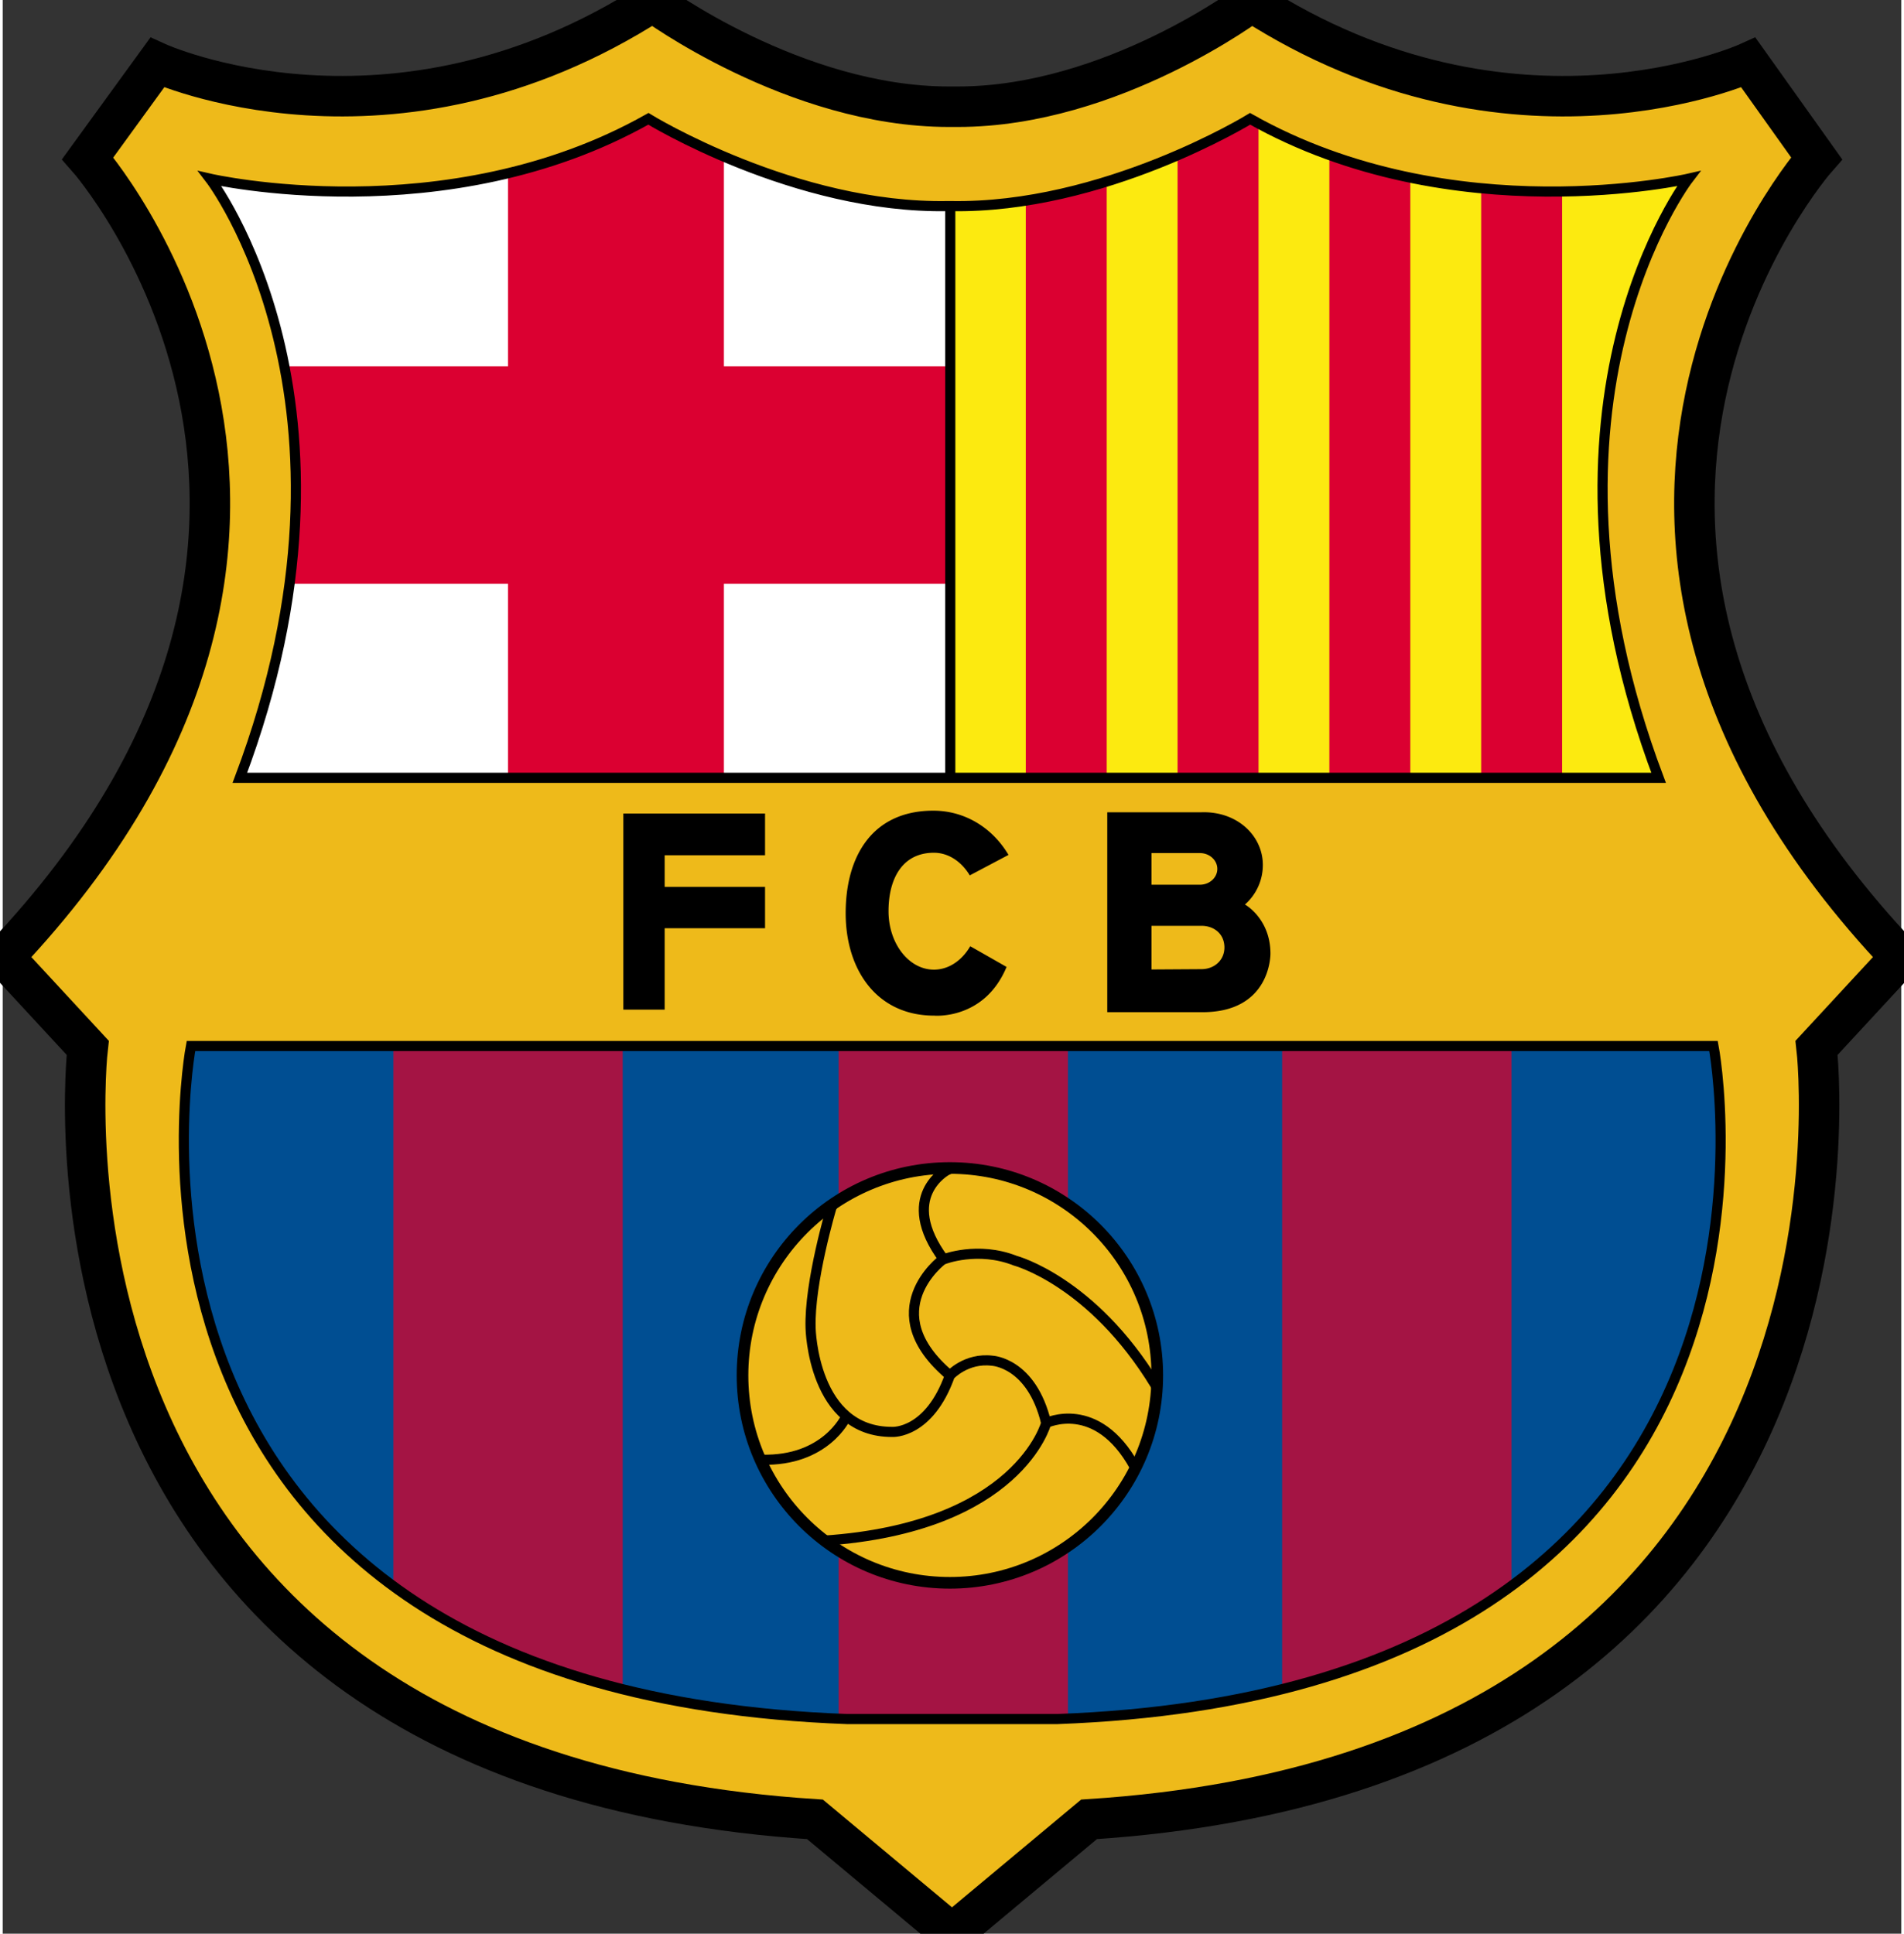 <svg height="2500" viewBox="5.273 4.536 375.243 382.124" width="2462" xmlns="http://www.w3.org/2000/svg"><rect x="5.273" y="4.536" width="375.243" height="382.124" fill="#333333" stroke="none"/><path d="m192.895 386.66 27.083-22.596c160.538-10.313 143.798-152.466 143.798-152.466l16.593-17.937c-80.718-85.202-16.592-157.848-16.592-157.848l-13.48-18.913s-46.61 21.155-98.18-12.028c0 0-27.563 20.753-58.057 20.753h-1.794c-30.493 0-58.535-20.753-58.535-20.753-51.569 33.183-97.921 12.027-97.921 12.027l-13.739 18.914s64.125 72.646-16.592 157.848l16.592 17.937s-16.798 142.152 143.74 152.466z" fill="#eeba1a" stroke="#000" stroke-width="8"/><path d="m343.407 211.242s24.333 127.334-129.667 133h-21.666 1.737-21.667c-154-5.666-129.667-133-129.667-133z" fill="#004e92"/><path d="m170.478 344.155c.666.029 1.327.062 2 .087h41.595c.584-.021 1.158-.05 1.737-.075v-132.925h-45.333v132.913zm-88-26.416c11.626 8.597 26.454 15.788 45.333 20.533v-127.03h-45.333zm175.667-106.497v127.178c18.841-4.663 33.673-11.752 45.332-20.245v-106.933z" fill="#a41444"/><path d="m251.812 28.014s-28.977 17.826-59.256 17.249h-.08v112.98h140.076c-28-74.334 5.916-118.398 5.916-118.398s-46.696 10.727-86.656-11.831z" fill="#fcea10"/><path d="m132.873 28.014s28.977 17.826 59.256 17.249h.08v112.98h-140.077c28-74.334-5.916-118.398-5.916-118.398s46.696 10.727 86.657-11.831z" fill="#fff"/><path d="m252.07 27.183-2.657 1.564a138.182 138.182 0 0 1 -11.936 5.803v123.693h16v-130.487zm-44.592 131.06h16v-118.35c-4.986 1.531-10.382 2.854-16 3.715zm90-116.9v116.899h16v-116.22c-4.893.058-10.29-.118-16-.679zm-30 116.9h16v-118.669c-5.252-1.096-10.626-2.57-16-4.527z" fill="#db0031"/><path d="m343.407 211.243s24.333 127.334-129.667 133h-21.666 1.737-21.667c-154-5.666-129.667-133-129.667-133z" fill="none" stroke="#000" stroke-width="2"/><path d="m192.476 76.91h-44.663v-41.296c-9.311-3.945-15.262-7.6-15.262-7.6-8.998 5.08-18.336 8.467-27.406 10.674v38.222h-44.536c2.279 11.792 3.237 26.213 1.026 43h43.509v38.333h42.668v-38.333h44.663v-43z" fill="#db0031"/><path d="m195.552 158.243h137c-28-74.334 5.916-118.398 5.916-118.398s-46.695 10.728-86.656-11.831c0 0-28.977 17.826-59.256 17.249h-.414c-30.279.577-59.257-17.249-59.257-17.249-39.961 22.558-86.656 11.831-86.656 11.831s33.916 44.064 5.916 118.398h137zm-2.996-112.98v113.313" fill="none" stroke="#000" stroke-width="2"/><circle cx="192.478" cy="276.336" fill="#eeba1a" r="40.988"/><g fill="none" stroke="#000"><circle cx="192.478" cy="276.336" r="40.988"/><circle cx="192.478" cy="276.336" r="40.988" stroke-width="2.3"/><path d="m192.853 235.38-.986.427s-9.788 5.2-.612 17.588c0 0 6.715-2.651 14.132.265 0 0 15.167 4 27.667 24.5l.339.707m-4.444 15.438c-7.438-13.438-17.438-8.562-17.438-8.562-2.875-12-10.688-12.312-10.688-12.312-5.125-.625-8.346 2.906-8.346 2.906-4.105 11.553-11.318 11.164-11.318 11.164-15.781.13-16.211-20.494-16.211-20.494-.306-9.023 4.129-23.858 4.129-23.858l.405-.655m2.405 42.166s-4 8.666-16.583 8.333m56.208-7.25s-5.375 20.667-43.958 23.25m23.404-55.468s-13.522 10.13 1.52 22.812" stroke-width="2"/></g><path d="m155.945 173.547v-8.253h-28.009v38.763h8.169v-16.089h19.84v-8.169h-19.84v-6.252zm99.887 19.446c0-6.938-5.037-9.714-5.037-9.714a10.383 10.383 0 0 0 3.537-7.817c0-5.748-5.066-10.676-12.21-10.406h-18.54v39.5h18.375c14.063.253 13.875-11.563 13.875-11.563zm-23.5-19.875h9.562c1.898 0 3.438 1.399 3.438 3.125s-1.539 3.125-3.438 3.125h-9.562zm9.875 22.937-9.875.062v-8.625h9.875c2.503 0 4.531 1.614 4.531 4.281 0 2.538-2.028 4.282-4.531 4.282zm-45.801-18.531-.09-.155c-1.645-2.632-4.168-4.317-6.996-4.317-6.276 0-8.972 5.171-8.972 11.551s4.017 11.55 8.972 11.55c2.938 0 5.546-1.818 7.183-4.628l7.178 4.089c-4.39 10.549-14.323 9.626-14.323 9.626-11.243 0-17.48-8.94-17.48-20.252s5.313-20.252 17.327-20.252c6.138 0 11.552 3.278 14.769 8.592l.089.15z"/></svg>